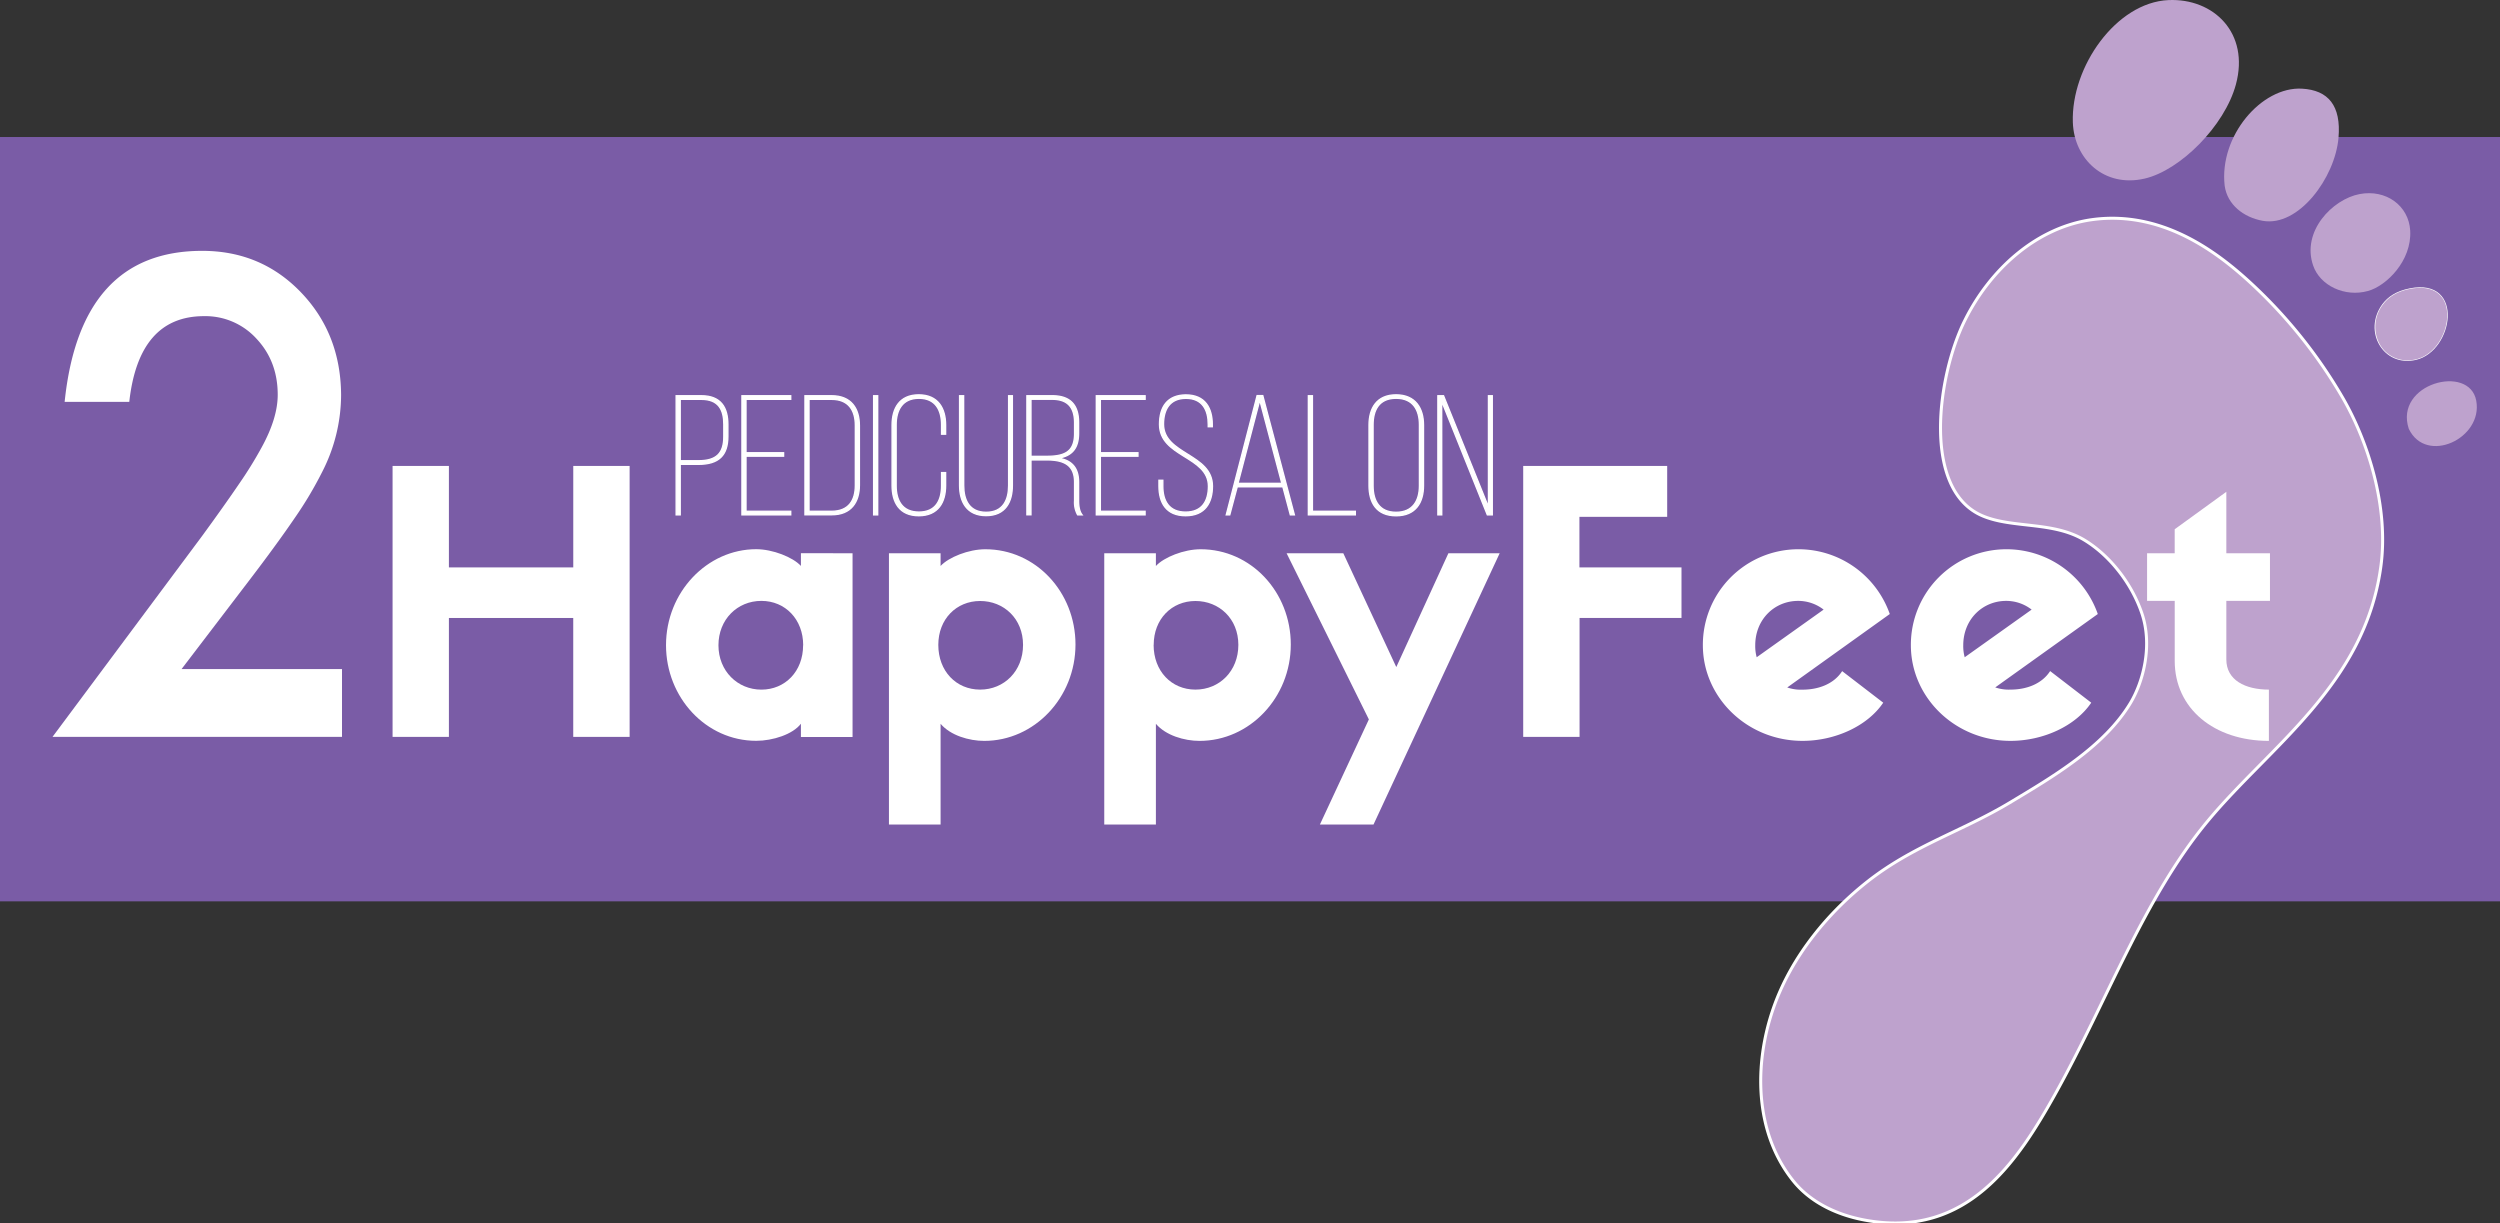 <?xml version="1.0" encoding="UTF-8" standalone="no"?>
<svg
   xmlns:dc="http://purl.org/dc/elements/1.1/"
   xmlns:cc="http://creativecommons.org/ns#"
   xmlns:rdf="http://www.w3.org/1999/02/22-rdf-syntax-ns#"
   xmlns:svg="http://www.w3.org/2000/svg"
   xmlns="http://www.w3.org/2000/svg"
   xmlns:sodipodi="http://sodipodi.sourceforge.net/DTD/sodipodi-0.dtd"
   xmlns:inkscape="http://www.inkscape.org/namespaces/inkscape"
   id="Layer_1"
   data-name="Layer 1"
   viewBox="0 0 911.61 445.967"
   version="1.1"
   sodipodi:docname="Logo_happy_feet.svg"
   inkscape:version="0.92+devel (0b0285609a, 2018-02-06, custom)"
   width="911.61"
   height="445.967">
  <rect x="0" y="0" width="911.61" height="445.967" fill="#333333" stroke="none"/>
  <sodipodi:namedview
     pagecolor="#ffffff"
     bordercolor="#666666"
     borderopacity="1"
     objecttolerance="10"
     gridtolerance="10"
     guidetolerance="10"
     inkscape:pageopacity="0"
     inkscape:pageshadow="2"
     inkscape:window-width="1598"
     inkscape:window-height="1170"
     id="namedview71"
     showgrid="false"
     showguides="false"
     inkscape:zoom="0.55286803"
     inkscape:cx="97.782468"
     inkscape:cy="112.79632"
     inkscape:window-x="1600"
     inkscape:window-y="0"
     inkscape:window-maximized="1"
     inkscape:current-layer="Layer_1"
     inkscape:document-rotation="0" />
  <defs
     id="defs4">
    <style
       id="style2">.cls-1{fill:#7a5ca6;}.cls-2,.cls-3{fill:#bea2cd;}.cls-2,.cls-3,.cls-5{stroke:#fff;stroke-miterlimit:10;}.cls-2{fill-rule:evenodd;}.cls-4,.cls-5{fill:#fff;}.cls-5{stroke-width:0.5px;}</style>
  </defs>
  <title
     id="title6">Logo_happy_feet</title>
  <rect
     id="Balk"
     class="cls-1"
     y="49.961"
     width="911.61"
     height="278.71"
     x="0"
     style="fill:#7a5ca6;stroke-width:0.905" />
  <path
     class="cls-2"
     d="m 790.699,0.031 c 16.49,-0.74 29.68,12 24.61,30.76 -4.09,15.13 -20.3,31.35 -33.32,34.34 -14.65,3.37 -25.68,-7.07 -26.14,-20.5 -0.7,-20.22 15.78,-43.73 34.85,-44.6 z"
     id="path9"
     style="fill:#bea2cd;fill-rule:evenodd;stroke:#ffffff;stroke-width:0;stroke-miterlimit:10;stroke-dasharray:none"
     inkscape:connector-curvature="0" />
  <path
     class="cls-2"
     d="m 811.209,67.701 c -2.06,-18.07 13.42,-36.19 28.19,-35.37 9.58,0.53 14.34,6.16 13.32,17.94 -1.25,14.53 -14.57,32.63 -27.68,30.24 -6.95,-1.28 -12.89,-5.88 -13.83,-12.81 z"
     id="path11"
     style="fill:#bea2cd;fill-rule:evenodd;stroke:#ffffff;stroke-width:0;stroke-miterlimit:10;stroke-dasharray:none"
     inkscape:connector-curvature="0" />
  <path
     class="cls-2"
     d="m 860.409,70.771 c 9.65,-1.84 17.93,4.22 18.46,13.33 0.62,11 -8.72,20.18 -15.38,22 -8.52,2.38 -17.52,-2 -20,-9.23 -4.34,-12.49 7.02,-24.21 16.92,-26.1 z"
     id="path13"
     style="fill:#bea2cd;fill-rule:evenodd;stroke:#ffffff;stroke-width:0;stroke-miterlimit:10;stroke-dasharray:none"
     inkscape:connector-curvature="0" />
  <path
     class="cls-2"
     d="m 763.539,80.001 c 24.26,-3 43.53,10.87 55.87,22 a 180,180 0 0 1 34.86,43.06 c 9.07,15.69 17,39.8 13.83,62 -6.05,42.68 -40.35,65 -63,92.26 -23.18,27.85 -36.77,65.79 -55.88,100 -13.31,23.73 -31.72,52.58 -69.23,45.58 -11.67,-2.17 -20.58,-7.38 -26.14,-14.35 -14.23,-17.8 -14.26,-42.71 -7.17,-63 6.8,-19.52 20.79,-35.48 34.34,-46.13 16.61,-13.06 34.38,-18.27 51.77,-28.7 15.68,-9.41 34.51,-20.42 44.08,-36.39 4.65,-7.76 8.16,-21 4.11,-32.8 -3.76,-11 -11.8,-21.11 -21,-26.65 -11.28,-6.78 -26,-4.17 -36.9,-8.71 -22.42,-9.3 -16.63,-51.15 -6.66,-71.25 9.36,-18.96 26.63,-34.37 47.12,-36.92 z"
     id="path15"
     style="fill:#bea2cd;fill-rule:evenodd;stroke:#ffffff;stroke-width:1.1;stroke-miterlimit:10;stroke-dasharray:none"
     inkscape:connector-curvature="0" />
  <path
     class="cls-2"
     d="m 878.869,105.621 c 19.41,-3.8 15.1,22.08 2,25.12 -11.47,2.67 -18.71,-10 -11.79,-19.48 1.92,-2.58 4.8,-4.66 9.79,-5.64 z"
     id="path17"
     inkscape:connector-curvature="0"
     style="fill:#bea2cd;fill-rule:evenodd;stroke:#ffffff;stroke-miterlimit:10" />
  <path
     class="cls-3"
     d="m 877.859,131.391 a 11.43,11.43 0 0 1 -10.36,-6.37 13.33,13.33 0 0 1 1.39,-13.92 c 2.22,-3 5.36,-4.86 9.92,-5.75 a 19.33,19.33 0 0 1 3.7,-0.38 c 5.59,0 9.15,3.07 9.76,8.42 0.79,6.9 -3.87,15.91 -11.29,17.63 a 13.86,13.86 0 0 1 -3.12,0.37 z"
     id="path19"
     style="fill:#bea2cd;stroke:#ffffff;stroke-width:0;stroke-miterlimit:10;stroke-dasharray:none"
     inkscape:connector-curvature="0" />
  <path
     class="cls-2"
     d="m 878.349,156.371 c -5.43,-16.53 22.12,-23.84 24.6,-10.25 2.53,13.78 -18.26,23.48 -24.6,10.25 z"
     id="path21"
     style="fill:#bea2cd;fill-rule:evenodd;stroke:#ffffff;stroke-width:0;stroke-miterlimit:10;stroke-dasharray:none"
     inkscape:connector-curvature="0" />
  <g
     id="Text"
     transform="translate(-99.481,-0.499)">
    <path
       class="cls-4"
       d="m 164.05,271.08 h 58.51 v 24.71 H 117 l 54.54,-73.24 q 8,-10.95 13.48,-19 a 145.91,145.91 0 0 0 8.3,-13.43 q 5.8,-10.61 5.8,-19.07 0,-12.19 -7.73,-20.43 a 25.2,25.2 0 0 0 -19.13,-8.24 q -23.81,0 -27.27,31.26 h -23.57 q 5.7,-55.07 50.16,-55.07 21.47,0 36,15.12 14.53,15.12 14.65,37.47 a 61.74,61.74 0 0 1 -6.82,27.87 138.69,138.69 0 0 1 -10.1,16.97 q -6.66,9.76 -16.84,23.08 z"
       transform="translate(1.63,-26.6)"
       id="path23"
       inkscape:connector-curvature="0"
       style="fill:#ffffff" />
  </g>
  <path
     class="cls-4"
     d="m 811.819,219.111 v 21.35 c 0,7.56 6.9,11 15.52,11 v 18.7 c -20,0 -34.34,-11.8 -34.34,-29.17 v -21.88 h -10.08 v -17.37 h 10.07 v -8.75 l 18.83,-13.66 v 22.41 h 15.91 v 17.37 z"
     id="path26"
     inkscape:connector-curvature="0"
     style="fill:#ffffff" />
  <path
     class="cls-4"
     d="m 163.689,169.901 v 37 h 45.35 v -37 h 20.55 v 98.8 h -20.56 v -43.36 h -45.34 v 43.36 h -20.54 v -98.8 z"
     id="path28"
     inkscape:connector-curvature="0"
     style="fill:#ffffff" />
  <path
     class="cls-4"
     d="m 310.879,201.741 v 67 h -18.83 v -4.84 c -2.91,3.85 -10.21,6.23 -16.3,6.23 -18.3,0 -32.89,-15.78 -32.89,-34.87 0,-19.36 15,-35 32.89,-35 6,0 13.39,2.92 16.3,6.1 v -4.64 z m -18,33.55 c 0,-9.41 -6.5,-16.18 -15.25,-16.18 -8.75,0 -15.65,6.76 -15.65,16.18 0,9.42 7,16.18 15.65,16.18 8.65,0 15.22,-6.64 15.22,-16.19 z"
     id="path30"
     inkscape:connector-curvature="0"
     style="fill:#ffffff" />
  <path
     class="cls-4"
     d="m 324.149,300.651 v -98.91 h 18.83 v 4.64 c 2.92,-3.18 10.21,-6.1 16.31,-6.1 18.43,0 32.88,15.65 32.88,34.74 0,19.36 -15,35.14 -33.28,35.14 -5.57,0 -12.33,-2 -15.91,-6.23 v 36.73 z m 18,-65.5 c 0,9.55 6.49,16.31 15.25,16.31 8.76,0 15.65,-6.76 15.65,-16.31 0,-9.55 -7,-16 -15.65,-16 -8.65,0 -15.25,6.59 -15.25,16 z"
     id="path32"
     inkscape:connector-curvature="0"
     style="fill:#ffffff" />
  <path
     class="cls-4"
     d="m 402.659,300.651 v -98.91 h 18.83 v 4.64 c 2.92,-3.18 10.21,-6.1 16.31,-6.1 18.43,0 32.88,15.65 32.88,34.74 0,19.36 -15,35.14 -33.28,35.14 -5.57,0 -12.33,-2 -15.91,-6.23 v 36.73 z m 18,-65.5 c 0,9.55 6.49,16.31 15.25,16.31 8.76,0 15.65,-6.76 15.65,-16.31 0,-9.55 -7,-16 -15.65,-16 -8.65,0 -15.22,6.59 -15.22,16 z"
     id="path34"
     inkscape:connector-curvature="0"
     style="fill:#ffffff" />
  <path
     class="cls-4"
     d="m 469.149,201.741 h 20.68 l 19.32,41.5 19,-41.5 h 18.7 l -46,98.91 h -19.55 l 17.85,-38.32 z"
     id="path36"
     inkscape:connector-curvature="0"
     style="fill:#ffffff" />
  <path
     class="cls-4"
     d="m 555.429,268.701 v -98.8 h 52.5 v 18.56 h -32 v 18.44 h 37.22 v 18.43 h -37.17 v 43.37 z"
     id="path38"
     inkscape:connector-curvature="0"
     style="fill:#ffffff" />
  <path
     class="cls-4"
     d="m 686.709,256.231 c -5.7,8.49 -17.5,13.92 -29.44,13.92 -20.15,0 -36.33,-15.78 -36.33,-34.87 a 34.83,34.83 0 0 1 34.74,-35 35.29,35.29 0 0 1 33.42,23.62 l -37.39,26.78 a 15.29,15.29 0 0 0 5.57,0.8 c 5.7,0 11.4,-2 14.45,-6.76 z m -46.14,-16.57 24.4,-17.37 a 15.1,15.1 0 0 0 -9.28,-3.18 c -8.62,0 -15.65,6.76 -15.65,16.18 a 15.16,15.16 0 0 0 0.53,4.37 z"
     id="path40"
     inkscape:connector-curvature="0"
     style="fill:#ffffff" />
  <path
     class="cls-4"
     d="m 762.559,256.231 c -5.7,8.49 -17.5,13.92 -29.44,13.92 -20.15,0 -36.33,-15.78 -36.33,-34.87 a 34.83,34.83 0 0 1 34.74,-35 35.29,35.29 0 0 1 33.42,23.62 l -37.4,26.76 a 15.29,15.29 0 0 0 5.57,0.8 c 5.7,0 11.4,-2 14.45,-6.76 z m -46.14,-16.57 24.4,-17.37 a 15.09,15.09 0 0 0 -9.28,-3.18 c -8.62,0 -15.65,6.76 -15.65,16.18 a 15.18,15.18 0 0 0 0.53,4.37 z"
     id="path42"
     inkscape:connector-curvature="0"
     style="fill:#ffffff" />
  <path
     class="cls-5"
     d="m 255.759,144.311 c 7.19,0 9.65,4.41 9.65,10.48 v 4.35 c 0,6.89 -3.33,10.17 -10.72,10.17 h -6.66 v 18.43 h -1.47 v -43.43 z m -1.07,23.7 c 6.53,0 9.25,-2.67 9.25,-8.81 v -4.47 c 0,-5.33 -1.93,-9.12 -8.19,-9.12 h -7.72 v 22.4 z"
     id="path44"
     inkscape:connector-curvature="0"
     style="fill:#ffffff;stroke:#ffffff;stroke-width:0.5px;stroke-miterlimit:10" />
  <path
     class="cls-5"
     d="m 285.729,165.091 v 1.24 h -13.71 v 20.1 h 16.31 v 1.3 h -17.78 v -43.42 h 17.78 v 1.3 h -16.31 v 19.48 z"
     id="path46"
     inkscape:connector-curvature="0"
     style="fill:#ffffff;stroke:#ffffff;stroke-width:0.5px;stroke-miterlimit:10" />
  <path
     class="cls-5"
     d="m 303.249,144.311 c 7.12,0 10.12,4.65 10.12,10.86 v 21.73 c 0,6.14 -3,10.8 -10.05,10.8 h -9.79 v -43.39 z m 0,42.13 c 6.26,0 8.65,-4 8.65,-9.43 v -21.91 c 0,-5.46 -2.46,-9.49 -8.65,-9.49 h -8.25 v 40.82 z"
     id="path48"
     inkscape:connector-curvature="0"
     style="fill:#ffffff;stroke:#ffffff;stroke-width:0.5px;stroke-miterlimit:10" />
  <path
     class="cls-5"
     d="m 320.039,144.311 v 43.43 h -1.47 v -43.43 z"
     id="path50"
     inkscape:connector-curvature="0"
     style="fill:#ffffff;stroke:#ffffff;stroke-width:0.5px;stroke-miterlimit:10" />
  <path
     class="cls-5"
     d="m 344.809,154.981 v 3.35 h -1.47 v -3.43 c 0,-5.27 -2.13,-9.68 -8.25,-9.68 -6.12,0 -8.32,4.4 -8.32,9.68 v 22.21 c 0,5.27 2.13,9.62 8.32,9.62 6.19,0 8.25,-4.35 8.25,-9.62 v -4.78 h 1.47 v 4.72 c 0,6 -2.66,11 -9.79,11 -7.13,0 -9.72,-5 -9.72,-11 v -22.07 c 0,-6 2.66,-11 9.72,-11 7.06,0 9.79,4.98 9.79,11 z"
     id="path52"
     inkscape:connector-curvature="0"
     style="fill:#ffffff;stroke:#ffffff;stroke-width:0.5px;stroke-miterlimit:10" />
  <path
     class="cls-5"
     d="m 351.409,177.071 c 0,5.21 2,9.74 8.19,9.74 6.19,0 8.19,-4.53 8.19,-9.74 v -32.76 h 1.36 v 32.7 c 0,6 -2.53,11 -9.58,11 -7.05,0 -9.66,-5.09 -9.66,-11 v -32.7 h 1.47 z"
     id="path54"
     inkscape:connector-curvature="0"
     style="fill:#ffffff;stroke:#ffffff;stroke-width:0.5px;stroke-miterlimit:10" />
  <path
     class="cls-5"
     d="m 383.709,144.311 c 6.92,0 9.59,3.78 9.59,9.74 v 3.91 c 0,5.34 -2.26,8.25 -7.39,9.12 5.2,0.74 7.39,3.91 7.39,8.69 v 6.82 c 0,1.68 0.2,3.78 1.27,5.15 h -1.6 a 9.27,9.27 0 0 1 -1.13,-5.15 v -6.82 c 0,-6.39 -4.13,-8.07 -10.19,-8.07 h -5.72 v 20 h -1.47 v -43.39 z m -2.06,22.09 c 6.46,0 10.19,-1.55 10.19,-8.25 v -4 c 0,-5.27 -2.2,-8.56 -8.19,-8.56 h -7.72 v 20.81 z"
     id="path56"
     inkscape:connector-curvature="0"
     style="fill:#ffffff;stroke:#ffffff;stroke-width:0.5px;stroke-miterlimit:10" />
  <path
     class="cls-5"
     d="m 414.939,165.091 v 1.24 h -13.71 v 20.1 h 16.31 v 1.3 h -17.77 v -43.42 h 17.78 v 1.3 h -16.32 v 19.48 z"
     id="path58"
     inkscape:connector-curvature="0"
     style="fill:#ffffff;stroke:#ffffff;stroke-width:0.5px;stroke-miterlimit:10" />
  <path
     class="cls-5"
     d="m 442.049,154.791 v 0.81 h -1.47 v -0.87 c 0,-5.15 -2.06,-9.49 -8.12,-9.49 -6.06,0 -8.19,4.28 -8.19,9.43 0,11.1 17.84,10.8 17.84,22.58 0,6 -2.66,10.8 -9.78,10.8 -7.12,0 -9.72,-4.78 -9.72,-10.8 v -2.11 h 1.4 v 2.17 c 0,5.27 2.2,9.43 8.32,9.43 6.12,0 8.32,-4.16 8.32,-9.43 0,-11 -17.84,-10.61 -17.84,-22.58 0,-6.33 2.86,-10.67 9.58,-10.73 7.07,0 9.66,4.84 9.66,10.79 z"
     id="path60"
     inkscape:connector-curvature="0"
     style="fill:#ffffff;stroke:#ffffff;stroke-width:0.5px;stroke-miterlimit:10" />
  <path
     class="cls-5"
     d="m 451.149,177.501 -2.73,10.24 h -1.27 l 11.25,-43.49 h 2.06 l 11.52,43.49 h -1.46 l -2.73,-10.24 z m 0.27,-1.24 h 16 l -8.05,-30.36 z"
     id="path62"
     inkscape:connector-curvature="0"
     style="fill:#ffffff;stroke:#ffffff;stroke-width:0.5px;stroke-miterlimit:10" />
  <path
     class="cls-5"
     d="m 477.089,187.741 v -43.43 h 1.47 v 42.13 h 15.65 v 1.3 z"
     id="path64"
     inkscape:connector-curvature="0"
     style="fill:#ffffff;stroke:#ffffff;stroke-width:0.5px;stroke-miterlimit:10" />
  <path
     class="cls-5"
     d="m 499.209,154.981 c 0,-6.08 2.8,-11 9.86,-11 7.06,0 10,4.9 10,11 v 22.09 c 0,6.08 -2.8,11 -10,11 -7.2,0 -9.86,-4.9 -9.86,-11 z m 1.47,22.15 c 0,5.34 2.2,9.68 8.39,9.68 6.19,0 8.52,-4.34 8.52,-9.68 v -22.23 c 0,-5.33 -2.26,-9.68 -8.52,-9.68 -6.26,0 -8.39,4.34 -8.39,9.68 z"
     id="path66"
     inkscape:connector-curvature="0"
     style="fill:#ffffff;stroke:#ffffff;stroke-width:0.5px;stroke-miterlimit:10" />
  <path
     class="cls-5"
     d="m 525.719,187.741 h -1.4 v -43.43 h 2.06 l 16.38,40.59 v -40.59 h 1.39 v 43.43 h -1.8 l -16.65,-41.45 z"
     id="path68"
     inkscape:connector-curvature="0"
     style="fill:#ffffff;stroke:#ffffff;stroke-width:0.5px;stroke-miterlimit:10" />
</svg>
